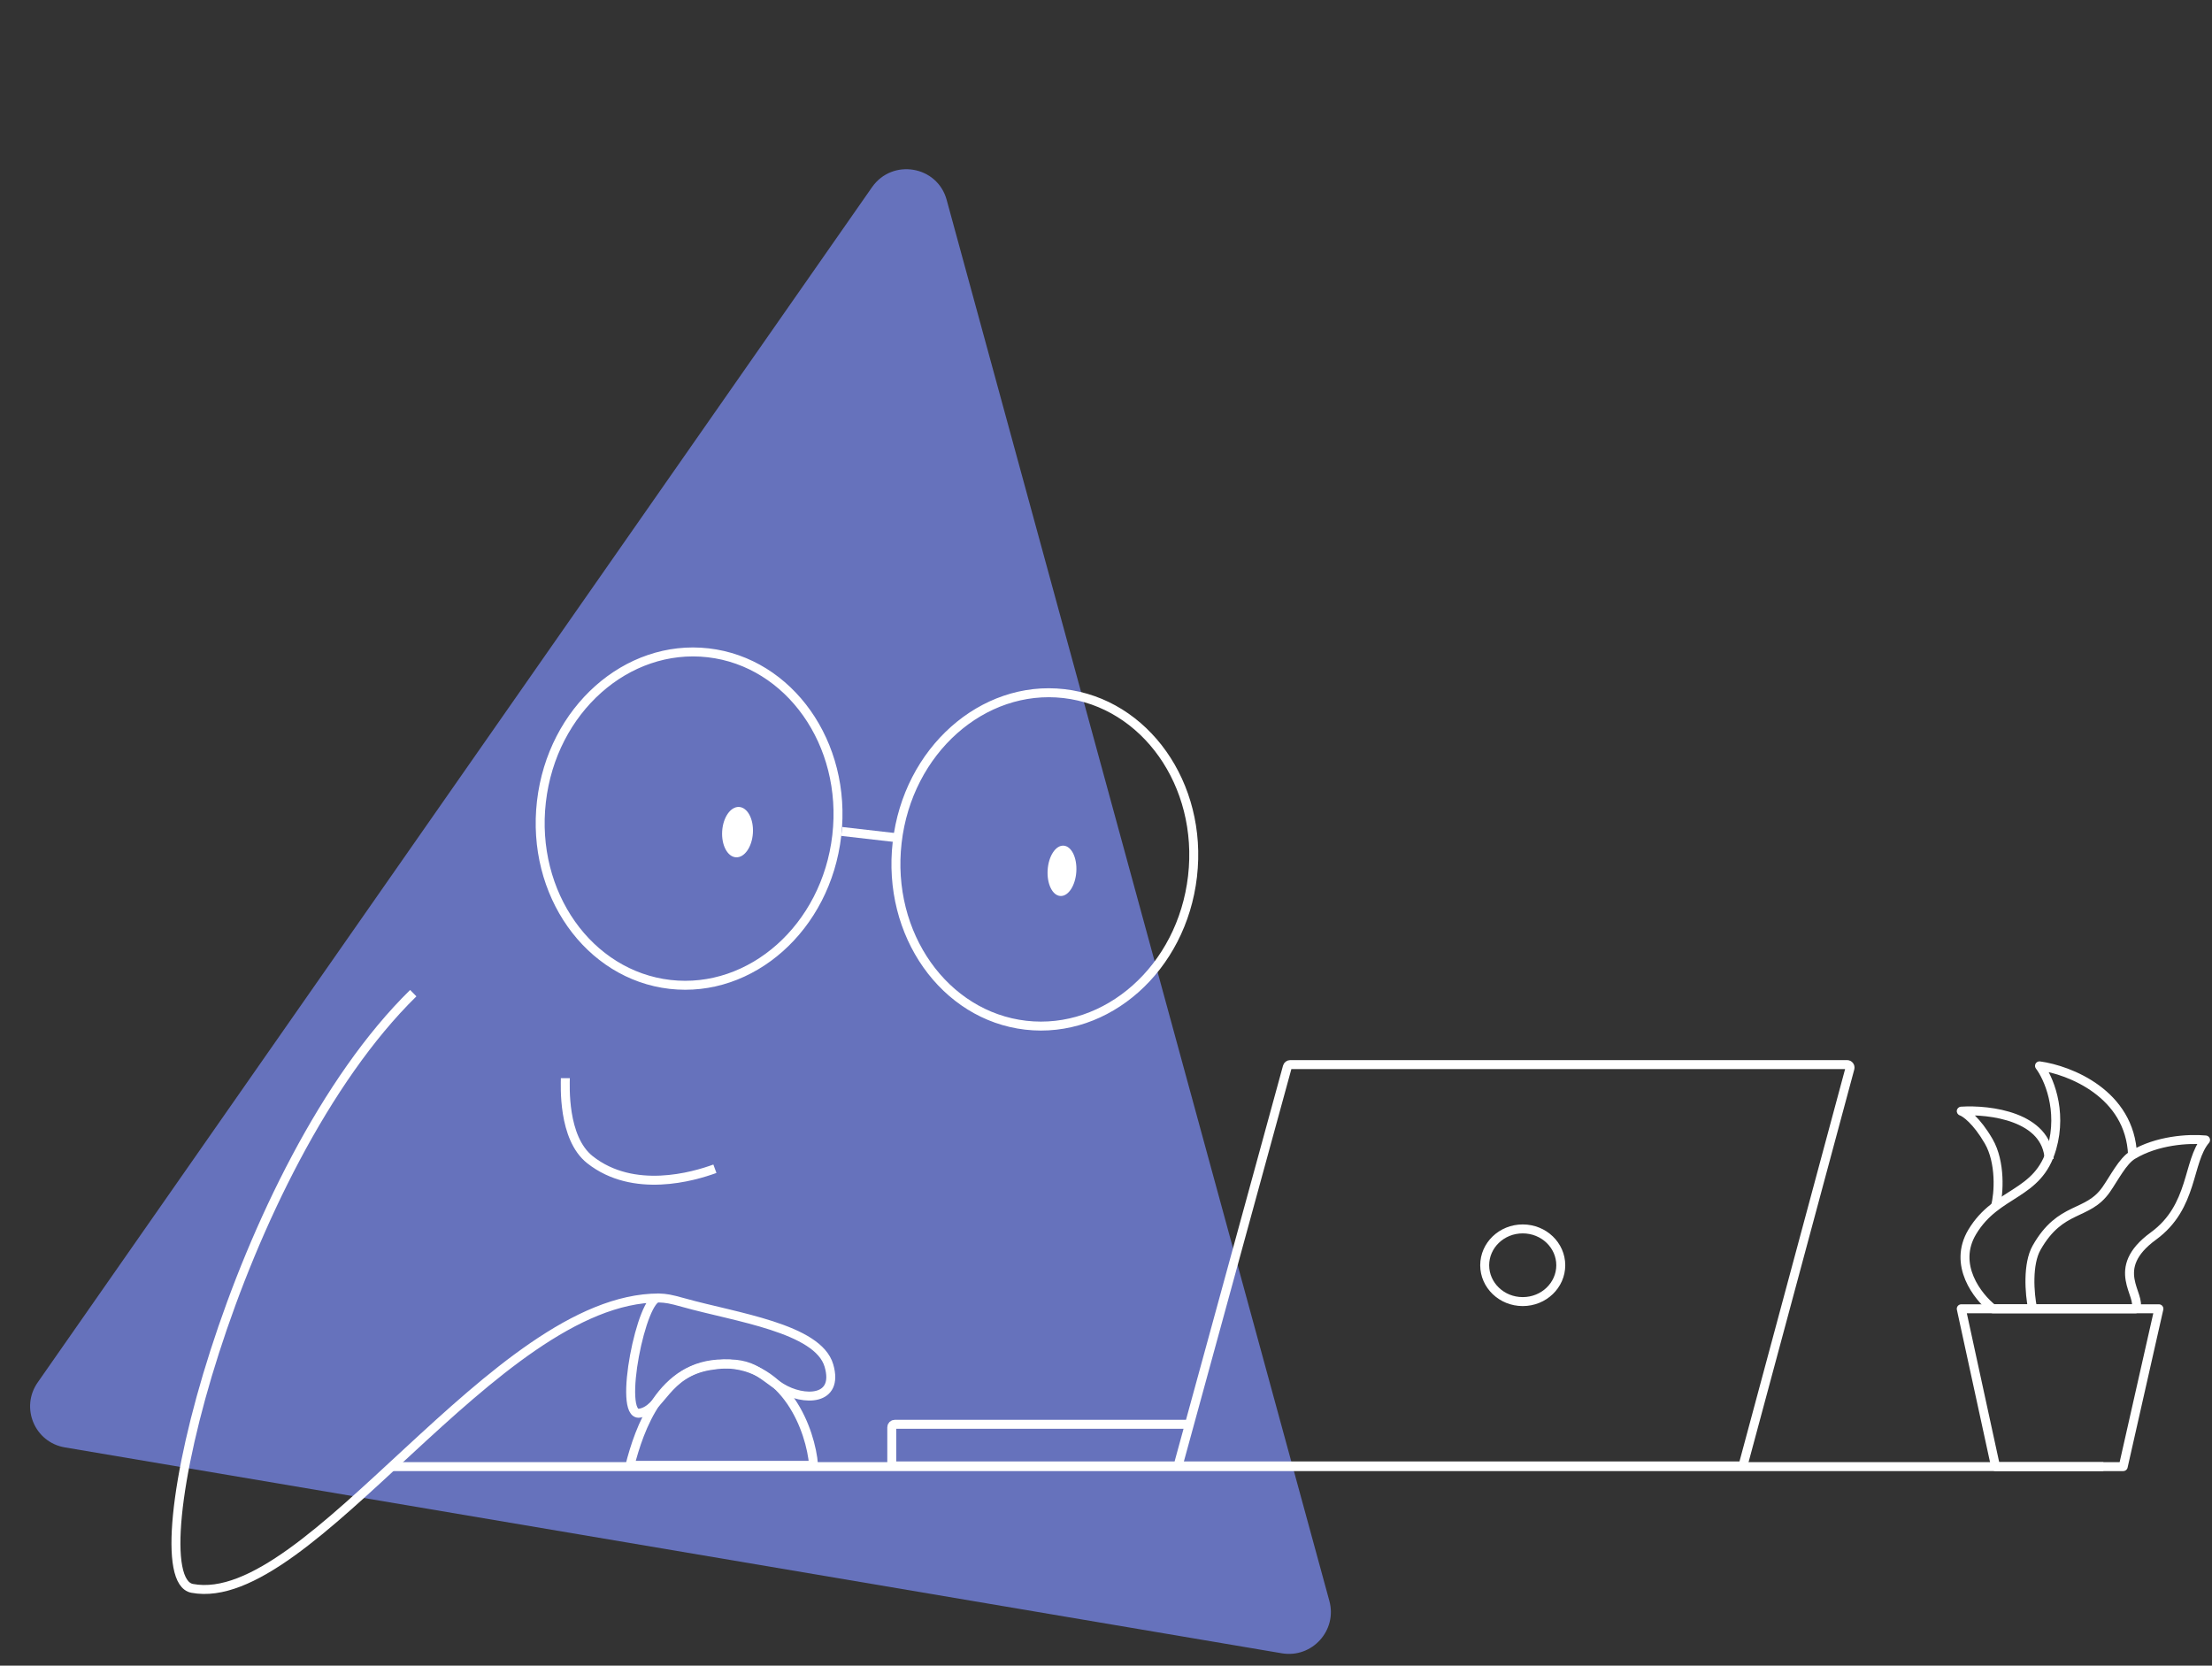 <?xml version="1.0" encoding="UTF-8"?> <svg xmlns="http://www.w3.org/2000/svg" width="741" height="558" viewBox="0 0 741 558" fill="none"><rect x="0" y="0" width="741" height="558" fill="#333333" stroke="none"/><path d="M317.121 66.947C313.999 55.516 298.926 52.966 292.12 62.717L12.624 463.125C6.746 471.546 11.601 483.173 21.708 484.883L429.412 553.863C439.519 555.573 448.026 546.206 445.329 536.335L317.121 66.947Z" fill="#6672BC"></path><path d="M242.363 456.91C263.328 456.91 271.608 479.125 272.558 490.899H211.029C214.067 479.125 221.397 456.91 242.363 456.91Z" stroke="white" stroke-width="3"></path><path d="M704.613 491.325L131.401 491.325" stroke="white" stroke-width="3"></path><path d="M394.624 491.092H583.092C583.545 491.092 583.94 490.789 584.058 490.352L619.715 357.9C619.887 357.265 619.408 356.64 618.75 356.64H432.218C431.767 356.64 431.372 356.941 431.253 357.376L398.446 477.14M394.624 491.092L398.446 477.14M394.624 491.092H299.737C299.184 491.092 298.737 490.645 298.737 490.092V478.14C298.737 477.588 299.184 477.14 299.737 477.14H398.446" stroke="white" stroke-width="3"></path><path d="M510.101 411.693C503.005 411.694 497.359 417.201 497.358 423.866C497.358 430.532 503.005 436.04 510.101 436.04C517.197 436.04 522.844 430.532 522.844 423.866C522.844 417.2 517.196 411.693 510.101 411.693Z" stroke="white" stroke-width="3"></path><path d="M356.403 232.364C329.234 229.248 304.089 251.396 300.541 282.235C296.993 313.073 316.453 340.338 343.622 343.454C370.79 346.57 395.935 324.422 399.483 293.583C403.031 262.745 383.571 235.481 356.403 232.364Z" stroke="white" stroke-width="3"></path><path d="M237.232 218.695C210.063 215.579 184.918 237.727 181.37 268.565C177.822 299.404 197.283 326.668 224.451 329.784C251.62 332.9 276.764 310.752 280.312 279.914C283.86 249.075 264.4 221.811 237.232 218.695Z" stroke="white" stroke-width="3"></path><path d="M356.271 283.799C355.202 283.732 354.086 284.43 353.165 285.83C352.252 287.216 351.599 289.203 351.452 291.461C351.305 293.719 351.695 295.771 352.421 297.26C353.153 298.764 354.169 299.597 355.238 299.664C356.307 299.731 357.424 299.033 358.346 297.633C359.258 296.247 359.912 294.26 360.059 292.003C360.206 289.745 359.815 287.692 359.09 286.203C358.357 284.699 357.34 283.867 356.271 283.799Z" fill="white" stroke="white"></path><path d="M247.568 270.837C246.387 270.764 245.187 271.48 244.215 272.87C243.248 274.251 242.562 276.232 242.42 278.484C242.278 280.736 242.709 282.784 243.495 284.274C244.285 285.772 245.385 286.63 246.566 286.703C247.748 286.775 248.948 286.06 249.921 284.67C250.887 283.288 251.572 281.308 251.715 279.056C251.857 276.805 251.426 274.755 250.641 273.266C249.851 271.767 248.749 270.91 247.568 270.837Z" fill="white" stroke="white"></path><path d="M300.796 280.702L281.979 278.543" stroke="white" stroke-width="3"></path><path d="M239.487 391.538C232.299 394.167 212.215 400.033 197.628 388.504C188.396 381.207 189.383 363.423 189.383 361.198" stroke="white" stroke-width="3" stroke-linejoin="round"></path><path d="M138.44 332.712C79.19 390.823 45.007 528.462 64.377 532.112C103.687 539.518 165.786 434.831 220.714 434.831M220.714 434.831C223.25 434.936 224.466 435.121 229.024 436.4C246.429 441.284 274.031 444.946 277.685 457.48C281.168 469.425 269.139 469.443 261.733 464.886C254.327 460.328 251.813 455.201 237.805 457.48C222.857 459.911 221.618 472.292 214.212 473.431C206.805 474.571 215.016 433.831 220.714 434.831Z" stroke="white" stroke-width="3" stroke-linejoin="round"></path><path d="M657.005 438.45L668.5 491.325H711.26L723.214 438.45H657.005Z" stroke="white" stroke-width="3" stroke-linejoin="round"></path><path d="M680.914 438.45C679.841 433.239 679.155 423.448 682.238 418.007C690.332 403.725 699.285 407.533 705.567 398.488C708.264 394.604 711.098 388.948 714.385 386.954M680.914 438.45H715.398C717.697 433.852 706.203 425.149 721.375 414.081C734.917 404.204 732.717 389.1 738.847 381.896C733.166 381.35 722.547 382.003 714.385 386.954M680.914 438.45H667.581C662.523 434.465 654.063 423.737 660.684 412.702C668.96 398.908 682.754 400.748 687.351 384.655C691.03 371.781 686.125 360.899 683.213 357.068C693.266 358.447 713.575 366.356 714.385 386.954" stroke="white" stroke-width="3" stroke-linejoin="round"></path><path d="M657.005 372.241L656.908 370.744C656.192 370.79 655.609 371.337 655.517 372.049C655.425 372.76 655.85 373.437 656.531 373.664L657.005 372.241ZM668.431 404.201L669.873 404.613C670.541 402.276 671.003 398.393 670.791 394.214C670.58 390.038 669.687 385.385 667.499 381.605L666.201 382.356L664.902 383.108C666.76 386.316 667.596 390.44 667.795 394.366C667.993 398.29 667.547 401.834 666.989 403.789L668.431 404.201ZM666.201 382.356L667.499 381.605C665.417 378.009 663.383 375.485 661.656 373.782C659.965 372.115 658.483 371.153 657.479 370.818L657.005 372.241L656.531 373.664C656.906 373.789 657.999 374.39 659.55 375.918C661.064 377.411 662.938 379.715 664.902 383.108L666.201 382.356ZM657.005 372.241L657.101 373.738C661.717 373.44 668.659 373.873 674.473 376.08C680.27 378.281 684.609 382.08 684.933 388.41L686.431 388.334L687.929 388.257C687.518 380.242 681.894 375.688 675.538 373.275C669.198 370.869 661.795 370.429 656.908 370.744L657.005 372.241Z" fill="white"></path></svg> 
